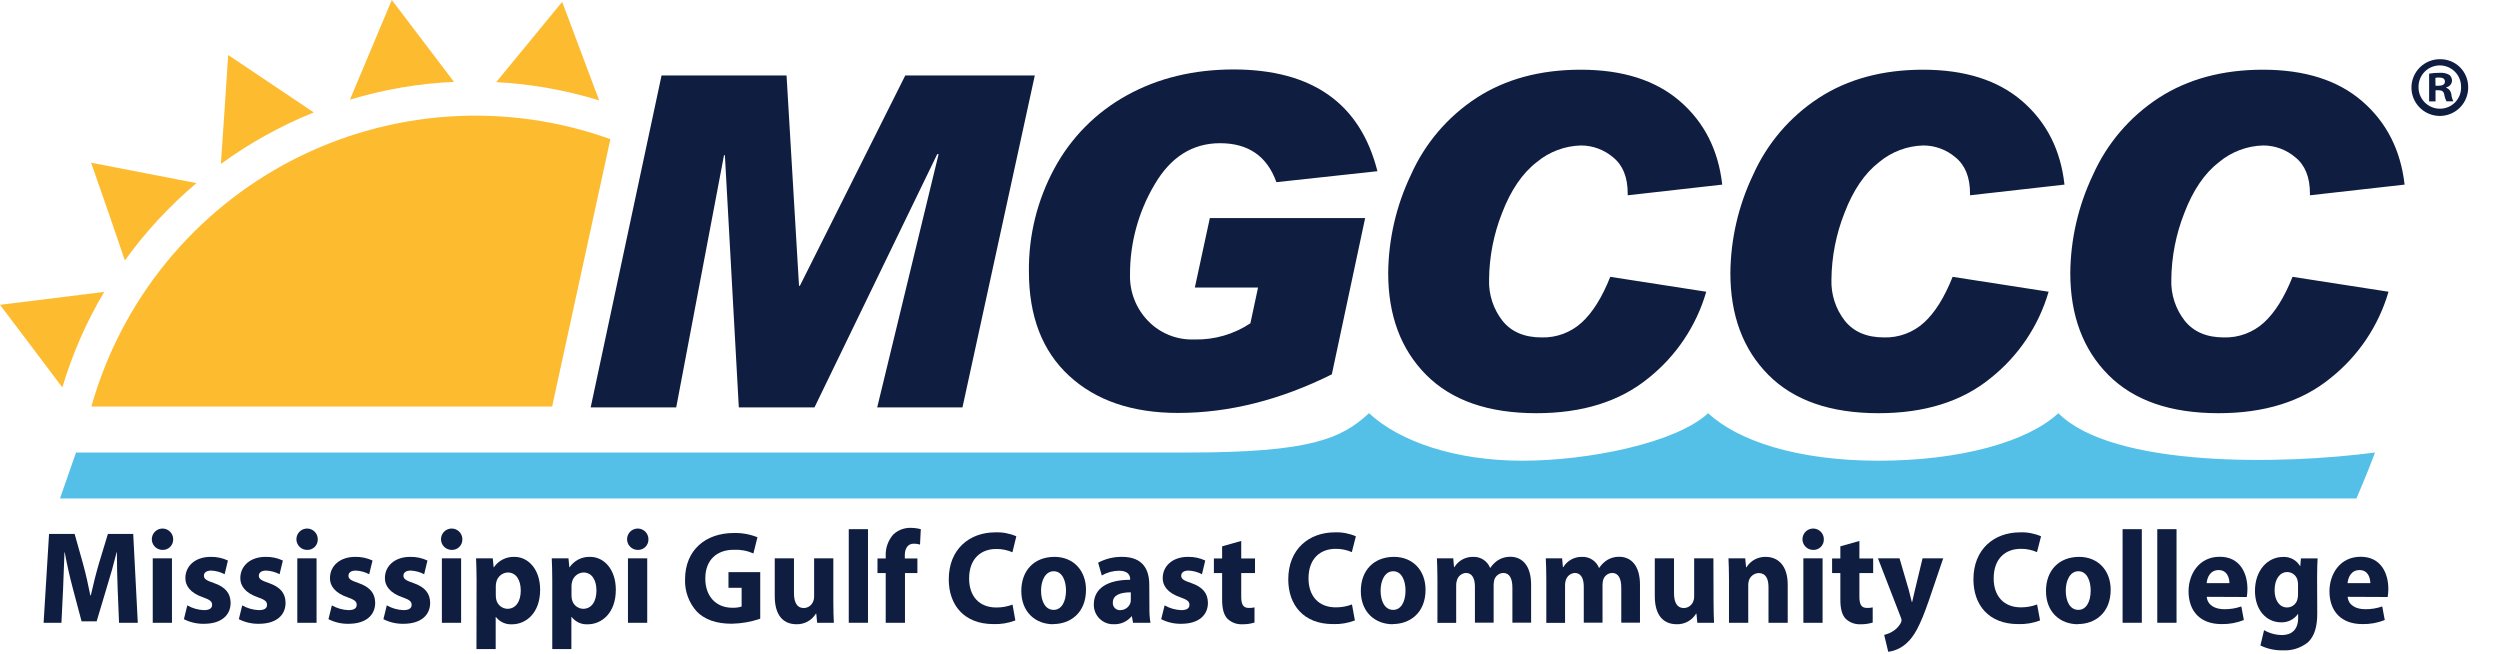 <?xml version="1.0" encoding="UTF-8"?> <svg xmlns="http://www.w3.org/2000/svg" width="684" height="179" viewBox="0 0 684 179" fill="none"><g clip-path="url(#clip0_16_7)"><path d="M151.06 111.23L167 38.07C152.898 33.003 137.904 30.894 122.951 31.873C107.998 32.853 93.407 36.9 80.087 43.763C66.766 50.626 55.001 60.158 45.523 71.765C36.046 83.372 29.06 96.806 25 111.23H151.06Z" fill="#FDBB30"></path><path d="M124.21 22.4L116.39 12.1L107.2 0L101.31 14L95.74 27.27C104.991 24.471 114.555 22.835 124.21 22.4Z" fill="#FDBB30"></path><path d="M163.93 27.47L159.15 14.74L153.81 0.51L144.16 12.25L135.76 22.47C145.32 22.973 154.781 24.652 163.93 27.47Z" fill="#FDBB30"></path><path d="M28.51 79.86L15.08 81.53L0 83.4L9.16 95.52L17.06 106C19.786 96.849 23.632 88.069 28.51 79.86Z" fill="#FDBB30"></path><path d="M85.85 30.76L75.05 23.51L62.43 15.05L61.43 30.21L60.43 44.86C68.288 39.128 76.827 34.392 85.85 30.76Z" fill="#FDBB30"></path><path d="M34.16 71.25C39.802 63.427 46.381 56.324 53.75 50.1L39.85 47.41L24.93 44.52L29.93 58.88L34.16 71.25Z" fill="#FDBB30"></path><path d="M376.86 46.84L349.22 49.84C346.68 42.733 341.543 39.18 333.81 39.18C326.223 39.18 320.223 42.997 315.81 50.63C311.438 58.053 309.145 66.516 309.17 75.13C309.107 77.46 309.51 79.779 310.354 81.951C311.199 84.123 312.469 86.105 314.09 87.78C315.707 89.46 317.659 90.782 319.819 91.66C321.979 92.539 324.299 92.954 326.63 92.88H326.88C332.29 92.992 337.604 91.446 342.11 88.45L344.2 78.67H326.91L331.01 59.67H373.5L364.39 102.42C350.243 109.46 336.22 112.98 322.32 112.98C309.793 112.98 299.857 109.593 292.51 102.82C285.163 96.047 281.497 86.52 281.51 74.24C281.403 64.394 283.813 54.684 288.51 46.03C293.045 37.623 299.91 30.703 308.28 26.1C316.793 21.373 326.553 19.007 337.56 19C359.08 19.047 372.18 28.327 376.86 46.84Z" fill="#0F1D41"></path><path d="M471.2 50.51L445.34 53.43V52.93C445.34 48.49 444.007 45.193 441.34 43.04C438.892 40.957 435.785 39.809 432.57 39.8C428.131 39.908 423.86 41.516 420.45 44.36C416.523 47.393 413.363 52.027 410.97 58.26C408.677 64.061 407.471 70.233 407.41 76.47C407.27 80.551 408.569 84.551 411.08 87.77C413.527 90.81 417.103 92.327 421.81 92.32C425.846 92.43 429.767 90.971 432.75 88.25C435.723 85.543 438.33 81.373 440.57 75.74L466.83 79.82C464.13 89.15 458.598 97.41 451 103.46C443.147 109.86 432.923 113.057 420.33 113.05C407.203 113.05 397.167 109.56 390.22 102.58C383.273 95.6 379.803 86.3 379.81 74.68C379.901 65.409 382.013 56.27 386 47.9C389.832 39.263 396.084 31.92 404 26.76C411.913 21.64 421.4 19.077 432.46 19.07C443.94 19.07 453.003 21.95 459.65 27.71C466.297 33.47 470.147 41.07 471.2 50.51Z" fill="#0F1D41"></path><path d="M564.84 50.51L539 53.43V52.93C539 48.49 537.667 45.193 535 43.04C532.556 40.956 529.452 39.808 526.24 39.8C521.804 39.907 517.535 41.514 514.13 44.36C510.19 47.393 507.03 52.027 504.65 58.26C502.354 64.06 501.144 70.233 501.08 76.47C500.94 80.551 502.239 84.551 504.75 87.77C507.197 90.81 510.773 92.327 515.48 92.32C519.516 92.43 523.437 90.971 526.42 88.25C529.393 85.543 532 81.373 534.24 75.74L560.5 79.82C557.786 89.156 552.237 97.417 544.62 103.46C536.773 109.86 526.553 113.057 513.96 113.05C500.82 113.05 490.78 109.56 483.84 102.58C476.9 95.6 473.43 86.3 473.43 74.68C473.516 65.409 475.628 56.269 479.62 47.9C483.465 39.256 489.735 31.913 497.67 26.76C505.577 21.64 515.063 19.077 526.13 19.07C537.61 19.07 546.673 21.95 553.32 27.71C559.967 33.47 563.807 41.07 564.84 50.51Z" fill="#0F1D41"></path><path d="M657.9 50.51L632 53.43V52.93C632 48.49 630.667 45.193 628 43.04C625.556 40.956 622.452 39.808 619.24 39.8C614.801 39.905 610.528 41.513 607.12 44.36C603.18 47.393 600.02 52.027 597.64 58.26C595.344 64.06 594.134 70.233 594.07 76.47C593.928 80.552 595.231 84.554 597.75 87.77C600.203 90.81 603.78 92.327 608.48 92.32C612.516 92.428 616.436 90.969 619.42 88.25C622.393 85.543 625 81.373 627.24 75.74L653.5 79.82C650.783 89.157 645.23 97.418 637.61 103.46C629.77 109.86 619.55 113.057 606.95 113.05C593.81 113.05 583.773 109.56 576.84 102.58C569.907 95.6 566.437 86.3 566.43 74.68C566.517 65.41 568.626 56.271 572.61 47.9C576.455 39.256 582.725 31.913 590.66 26.76C598.58 21.64 608.07 19.077 619.13 19.07C630.597 19.07 639.657 21.95 646.31 27.71C652.963 33.47 656.827 41.07 657.9 50.51Z" fill="#0F1D41"></path><path d="M283.12 20.65L263.33 111.47H240L256.8 42.17H256.43L222.84 111.47H202.14L198.33 42.47H198.09L185.01 111.47H161.61L181 20.65H215.2L218.61 78.19H218.85L247.68 20.65H283.12Z" fill="#0F1D41"></path><path d="M32.19 161.09C32.09 158.17 31.98 154.67 31.98 151.09H31.91C31.15 154.19 30.18 157.65 29.28 160.5L26.44 170H22.32L19.83 160.62C19.06 157.73 18.3 154.31 17.71 151.1H17.64C17.54 154.38 17.4 158.1 17.26 161.16L16.81 170.39H11.93L13.42 146.09H20.42L22.71 154.23C23.47 157.01 24.16 160.04 24.71 162.89H24.85C25.47 160.08 26.27 156.89 27.07 154.16L29.52 146.09H36.45L37.7 170.39H32.57L32.19 161.09Z" fill="#0F1D41"></path><path d="M44.38 150.45C43.806 150.434 43.25 150.25 42.78 149.919C42.311 149.589 41.949 149.128 41.74 148.593C41.531 148.058 41.485 147.474 41.606 146.913C41.728 146.352 42.012 145.839 42.423 145.439C42.835 145.038 43.355 144.768 43.919 144.662C44.483 144.555 45.066 144.618 45.595 144.841C46.124 145.064 46.575 145.438 46.893 145.916C47.21 146.395 47.38 146.956 47.38 147.53C47.395 147.924 47.327 148.317 47.18 148.684C47.033 149.05 46.812 149.381 46.529 149.657C46.246 149.932 45.909 150.145 45.539 150.281C45.169 150.418 44.774 150.475 44.38 150.45ZM41.79 170.39V152.76H47.05V170.39H41.79Z" fill="#0F1D41"></path><path d="M51.24 165.63C52.627 166.423 54.184 166.869 55.78 166.93C57.37 166.93 58.03 166.39 58.03 165.49C58.03 164.59 57.51 164.12 55.57 163.43C52.04 162.24 50.69 160.22 50.72 158.17C50.72 154.85 53.42 152.36 57.61 152.36C59.249 152.323 60.875 152.665 62.36 153.36L61.46 157.11C60.326 156.508 59.072 156.167 57.79 156.11C56.51 156.11 55.79 156.65 55.79 157.52C55.79 158.39 56.45 158.82 58.53 159.52C61.75 160.64 63.06 162.37 63.1 164.93C63.1 168.25 60.64 170.67 55.79 170.67C53.891 170.705 52.012 170.273 50.32 169.41L51.24 165.63Z" fill="#0F1D41"></path><path d="M66.27 165.63C67.656 166.423 69.214 166.869 70.81 166.93C72.41 166.93 73.06 166.39 73.06 165.49C73.06 164.59 72.54 164.12 70.6 163.43C67.07 162.24 65.72 160.22 65.75 158.17C65.75 154.85 68.46 152.36 72.65 152.36C74.286 152.324 75.908 152.666 77.39 153.36L76.49 157.11C75.356 156.508 74.102 156.167 72.82 156.11C71.54 156.11 70.82 156.65 70.82 157.52C70.82 158.39 71.48 158.82 73.56 159.52C76.78 160.64 78.1 162.37 78.13 164.93C78.13 168.25 75.67 170.67 70.82 170.67C68.921 170.704 67.043 170.271 65.35 169.41L66.27 165.63Z" fill="#0F1D41"></path><path d="M83.94 150.45C83.366 150.434 82.81 150.25 82.34 149.919C81.871 149.589 81.509 149.128 81.3 148.593C81.091 148.058 81.045 147.474 81.166 146.913C81.288 146.352 81.572 145.839 81.983 145.439C82.395 145.038 82.915 144.768 83.479 144.662C84.043 144.555 84.626 144.618 85.155 144.841C85.684 145.064 86.135 145.438 86.453 145.916C86.77 146.395 86.94 146.956 86.94 147.53C86.956 147.925 86.889 148.318 86.743 148.685C86.597 149.053 86.375 149.385 86.092 149.66C85.809 149.936 85.471 150.149 85.1 150.285C84.73 150.421 84.334 150.477 83.94 150.45ZM81.34 170.39V152.76H86.61V170.39H81.34Z" fill="#0F1D41"></path><path d="M90.8 165.63C92.183 166.423 93.737 166.869 95.33 166.93C96.93 166.93 97.59 166.39 97.59 165.49C97.59 164.59 97.07 164.12 95.13 163.43C91.59 162.24 90.24 160.22 90.28 158.17C90.28 154.85 92.98 152.36 97.17 152.36C98.809 152.324 100.434 152.666 101.92 153.36L101.01 157.11C99.876 156.508 98.622 156.167 97.34 156.11C96.06 156.11 95.34 156.65 95.34 157.52C95.34 158.39 96 158.82 98.08 159.52C101.3 160.64 102.62 162.37 102.65 164.93C102.65 168.25 100.19 170.67 95.34 170.67C93.441 170.704 91.563 170.271 89.87 169.41L90.8 165.63Z" fill="#0F1D41"></path><path d="M105.83 165.63C107.216 166.423 108.774 166.869 110.37 166.93C111.96 166.93 112.62 166.39 112.62 165.49C112.62 164.59 112.1 164.12 110.16 163.43C106.63 162.24 105.28 160.22 105.31 158.17C105.31 154.85 108.01 152.36 112.2 152.36C113.839 152.323 115.465 152.665 116.95 153.36L116.05 157.11C114.916 156.508 113.662 156.167 112.38 156.11C111.09 156.11 110.38 156.65 110.38 157.52C110.38 158.39 111.04 158.82 113.11 159.52C116.33 160.64 117.65 162.37 117.69 164.93C117.69 168.25 115.23 170.67 110.38 170.67C108.478 170.704 106.596 170.272 104.9 169.41L105.83 165.63Z" fill="#0F1D41"></path><path d="M123.5 150.45C122.926 150.434 122.37 150.25 121.9 149.919C121.431 149.589 121.069 149.128 120.86 148.593C120.651 148.058 120.605 147.474 120.726 146.913C120.848 146.352 121.132 145.839 121.543 145.439C121.955 145.038 122.475 144.768 123.039 144.662C123.603 144.555 124.186 144.618 124.715 144.841C125.244 145.064 125.695 145.438 126.013 145.916C126.33 146.395 126.5 146.956 126.5 147.53C126.515 147.924 126.447 148.317 126.3 148.684C126.154 149.05 125.932 149.381 125.649 149.657C125.366 149.932 125.029 150.145 124.659 150.281C124.288 150.418 123.894 150.475 123.5 150.45ZM120.9 170.39V152.76H126.16V170.39H120.9Z" fill="#0F1D41"></path><path d="M130.39 158.67C130.39 156.36 130.32 154.42 130.25 152.76H134.82L135.06 155.21H135.13C135.752 154.294 136.597 153.551 137.585 153.052C138.574 152.554 139.674 152.315 140.78 152.36C144.48 152.36 147.78 155.71 147.78 161.36C147.78 167.78 143.86 170.81 140.09 170.81C139.249 170.859 138.41 170.702 137.643 170.353C136.876 170.005 136.206 169.475 135.69 168.81H135.62V177.58H130.36L130.39 158.67ZM135.65 162.82C135.648 163.206 135.685 163.591 135.76 163.97C135.899 164.69 136.281 165.341 136.841 165.814C137.401 166.287 138.107 166.554 138.84 166.57C141.12 166.57 142.48 164.57 142.48 161.57C142.48 158.76 141.26 156.63 138.91 156.63C138.147 156.665 137.418 156.959 136.845 157.465C136.272 157.971 135.889 158.657 135.76 159.41C135.685 159.738 135.648 160.074 135.65 160.41V162.82Z" fill="#0F1D41"></path><path d="M151.1 158.67C151.1 156.36 151.03 154.42 150.96 152.76H155.53L155.78 155.21H155.84C156.462 154.294 157.307 153.551 158.295 153.052C159.284 152.554 160.384 152.315 161.49 152.36C165.2 152.36 168.49 155.71 168.49 161.36C168.49 167.78 164.58 170.81 160.8 170.81C159.961 170.859 159.122 170.702 158.357 170.353C157.592 170.005 156.924 169.475 156.41 168.81H156.33V177.58H151.1V158.67ZM156.36 162.82C156.359 163.206 156.395 163.591 156.47 163.97C156.613 164.688 156.995 165.337 157.555 165.809C158.114 166.282 158.818 166.55 159.55 166.57C161.84 166.57 163.19 164.57 163.19 161.57C163.19 158.76 161.98 156.63 159.62 156.63C158.857 156.665 158.128 156.959 157.555 157.465C156.982 157.971 156.599 158.657 156.47 159.41C156.395 159.738 156.358 160.074 156.36 160.41V162.82Z" fill="#0F1D41"></path><path d="M174.41 150.45C173.836 150.434 173.28 150.25 172.81 149.919C172.341 149.589 171.979 149.128 171.77 148.593C171.561 148.058 171.515 147.474 171.636 146.913C171.758 146.352 172.042 145.839 172.453 145.439C172.865 145.038 173.385 144.768 173.949 144.662C174.513 144.555 175.096 144.618 175.625 144.841C176.154 145.064 176.605 145.438 176.923 145.916C177.24 146.395 177.41 146.956 177.41 147.53C177.426 147.925 177.359 148.318 177.213 148.685C177.067 149.053 176.845 149.385 176.562 149.66C176.279 149.936 175.941 150.149 175.57 150.285C175.2 150.421 174.804 150.477 174.41 150.45ZM171.81 170.39V152.76H177.08V170.39H171.81Z" fill="#0F1D41"></path><path d="M208 169.28C205.491 170.141 202.862 170.604 200.21 170.65C195.95 170.65 192.87 169.53 190.72 167.4C188.501 164.99 187.319 161.804 187.43 158.53C187.43 150.45 193.11 145.83 200.76 145.83C202.977 145.771 205.182 146.165 207.24 146.99L206.13 151.42C204.433 150.669 202.583 150.326 200.73 150.42C196.33 150.42 192.97 153.01 192.97 158.28C192.97 163.28 196.02 166.28 200.35 166.28C201.216 166.32 202.082 166.208 202.91 165.95V160.83H199.31V156.54H208V169.28Z" fill="#0F1D41"></path><path d="M228 164.73C228 167.04 228.07 168.91 228.14 170.39H223.57L223.33 167.9H223.22C222.671 168.807 221.891 169.552 220.96 170.06C220.029 170.568 218.98 170.82 217.92 170.79C214.46 170.79 211.97 168.55 211.97 163.11V152.76H217.23V162.24C217.23 164.8 218.03 166.36 219.9 166.36C220.483 166.353 221.05 166.164 221.521 165.82C221.993 165.476 222.345 164.993 222.53 164.44C222.68 164.062 222.751 163.657 222.74 163.25V152.76H228V164.73Z" fill="#0F1D41"></path><path d="M232.22 144.78H237.48V170.39H232.22V144.78Z" fill="#0F1D41"></path><path d="M242.33 170.39V156.79H240.08V152.79H242.33V152.1C242.24 149.929 243 147.809 244.45 146.19C245.734 145.017 247.421 144.383 249.16 144.42C250.095 144.424 251.025 144.545 251.93 144.78L251.72 149C251.17 148.83 250.596 148.746 250.02 148.75C248.29 148.75 247.56 150.15 247.56 151.89V152.79H251V156.79H247.6V170.39H242.33Z" fill="#0F1D41"></path><path d="M277.8 169.75C275.888 170.486 273.847 170.827 271.8 170.75C263.73 170.75 259.58 165.48 259.58 158.52C259.58 150.23 265.26 145.65 272.32 145.65C274.293 145.575 276.258 145.944 278.07 146.73L277 151.1C275.601 150.488 274.087 150.181 272.56 150.2C268.41 150.2 265.15 152.83 265.15 158.28C265.15 163.14 267.92 166.21 272.6 166.21C274.113 166.221 275.614 165.953 277.03 165.42L277.8 169.75Z" fill="#0F1D41"></path><path d="M288.19 170.79C283.24 170.79 279.43 167.4 279.43 161.7C279.43 156 283.03 152.36 288.51 152.36C293.67 152.36 297.13 156.08 297.13 161.36C297.13 167.78 292.73 170.74 288.23 170.74L288.19 170.79ZM288.3 166.86C290.37 166.86 291.66 164.73 291.66 161.56C291.66 158.96 290.66 156.29 288.3 156.29C285.94 156.29 284.83 158.96 284.83 161.59C284.83 164.59 286.04 166.86 288.26 166.86H288.3Z" fill="#0F1D41"></path><path d="M314.48 166.14C314.444 167.562 314.538 168.985 314.76 170.39H310L309.69 168.63H309.59C309.001 169.338 308.258 169.901 307.417 170.276C306.576 170.65 305.66 170.826 304.74 170.79C304.02 170.815 303.303 170.692 302.632 170.43C301.961 170.167 301.351 169.771 300.839 169.264C300.326 168.758 299.923 168.152 299.653 167.484C299.384 166.816 299.253 166.1 299.27 165.38C299.27 160.8 303.27 158.63 309.21 158.63V158.42C309.21 157.48 308.72 156.15 306.13 156.15C304.484 156.173 302.872 156.621 301.45 157.45L300.45 153.95C302.471 152.866 304.737 152.319 307.03 152.36C312.68 152.36 314.44 155.82 314.44 159.97L314.48 166.14ZM309.39 162.06C306.62 162.06 304.47 162.75 304.47 164.84C304.444 165.12 304.48 165.402 304.575 165.667C304.67 165.932 304.822 166.172 305.021 166.372C305.219 166.571 305.459 166.724 305.723 166.821C305.988 166.917 306.27 166.955 306.55 166.93C307.158 166.922 307.748 166.725 308.239 166.367C308.73 166.009 309.097 165.506 309.29 164.93C309.36 164.622 309.394 164.306 309.39 163.99V162.06Z" fill="#0F1D41"></path><path d="M318.64 165.63C320.026 166.423 321.584 166.869 323.18 166.93C324.77 166.93 325.43 166.39 325.43 165.49C325.43 164.59 324.91 164.12 322.97 163.43C319.44 162.24 318.08 160.22 318.12 158.17C318.12 154.85 320.82 152.36 325.01 152.36C326.649 152.323 328.275 152.665 329.76 153.36L328.86 157.11C327.723 156.507 326.466 156.166 325.18 156.11C323.9 156.11 323.18 156.65 323.18 157.52C323.18 158.39 323.83 158.82 325.91 159.52C329.14 160.64 330.45 162.37 330.49 164.93C330.49 168.25 328.03 170.67 323.18 170.67C321.278 170.704 319.396 170.272 317.7 169.41L318.64 165.63Z" fill="#0F1D41"></path><path d="M339.6 148V152.8H343.37V156.8H339.6V163.23C339.6 165.36 340.11 166.33 341.67 166.33C342.194 166.348 342.719 166.297 343.23 166.18V170.33C342.129 170.668 340.981 170.826 339.83 170.8C339.096 170.829 338.364 170.711 337.677 170.451C336.99 170.192 336.362 169.797 335.83 169.29C334.83 168.24 334.37 166.54 334.37 164.05V156.8H332.12V152.8H334.37V149.48L339.6 148Z" fill="#0F1D41"></path><path d="M370.7 169.75C368.788 170.485 366.747 170.825 364.7 170.75C356.63 170.75 352.47 165.48 352.47 158.52C352.47 150.23 358.15 145.65 365.22 145.65C367.193 145.576 369.158 145.945 370.97 146.73L369.86 151.06C368.464 150.449 366.954 150.142 365.43 150.16C361.27 150.16 358.01 152.79 358.01 158.24C358.01 163.1 360.79 166.17 365.46 166.17C366.976 166.181 368.481 165.913 369.9 165.38L370.7 169.75Z" fill="#0F1D41"></path><path d="M381.09 170.79C376.14 170.79 372.32 167.4 372.32 161.7C372.32 156 375.93 152.36 381.4 152.36C386.56 152.36 390.03 156.08 390.03 161.36C390.03 167.78 385.63 170.74 381.12 170.74L381.09 170.79ZM381.19 166.86C383.27 166.86 384.55 164.73 384.55 161.56C384.55 158.96 383.55 156.29 381.19 156.29C378.83 156.29 377.73 158.96 377.73 161.59C377.73 164.59 378.94 166.86 381.16 166.86H381.19Z" fill="#0F1D41"></path><path d="M393.28 158.38C393.28 156.18 393.21 154.38 393.14 152.76H397.61L397.82 155.17H397.92C398.452 154.291 399.206 153.569 400.107 153.075C401.008 152.582 402.023 152.335 403.05 152.36C404.039 152.318 405.016 152.584 405.847 153.122C406.679 153.659 407.322 154.441 407.69 155.36H407.76C408.34 154.489 409.096 153.75 409.98 153.19C410.955 152.616 412.068 152.319 413.2 152.33C416.46 152.33 418.91 154.71 418.91 159.98V170.36H413.79V160.81C413.79 158.25 412.99 156.76 411.29 156.76C410.73 156.78 410.191 156.977 409.749 157.321C409.307 157.666 408.986 158.142 408.83 158.68C408.721 159.129 408.664 159.588 408.66 160.05V170.36H403.54V160.48C403.54 158.28 402.77 156.76 401.08 156.76C400.512 156.794 399.97 157.006 399.528 157.365C399.087 157.723 398.769 158.211 398.62 158.76C398.46 159.212 398.389 159.691 398.41 160.17V170.41H393.28V158.38Z" fill="#0F1D41"></path><path d="M423.07 158.38C423.07 156.18 423 154.38 422.93 152.76H427.4L427.61 155.17H427.71C428.243 154.292 428.997 153.57 429.898 153.076C430.799 152.583 431.813 152.336 432.84 152.36C433.829 152.318 434.806 152.584 435.637 153.122C436.469 153.659 437.112 154.441 437.48 155.36H437.55C438.133 154.492 438.889 153.753 439.77 153.19C440.745 152.616 441.858 152.319 442.99 152.33C446.24 152.33 448.7 154.71 448.7 159.98V170.36H443.58V160.81C443.58 158.25 442.78 156.76 441.08 156.76C440.52 156.779 439.979 156.974 439.537 157.319C439.095 157.665 438.774 158.141 438.62 158.68C438.511 159.129 438.454 159.588 438.45 160.05V170.36H433.32V160.48C433.32 158.28 432.56 156.76 430.86 156.76C430.293 156.797 429.752 157.01 429.311 157.368C428.871 157.726 428.552 158.213 428.4 158.76C428.25 159.214 428.182 159.692 428.2 160.17V170.41H423.07V158.38Z" fill="#0F1D41"></path><path d="M468.83 164.73C468.83 167.04 468.9 168.91 468.96 170.39H464.39L464.15 167.9H464.05C463.501 168.807 462.721 169.552 461.79 170.06C460.859 170.568 459.81 170.82 458.75 170.79C455.28 170.79 452.75 168.55 452.75 163.11V152.76H458.01V162.24C458.01 164.8 458.81 166.36 460.68 166.36C461.264 166.354 461.831 166.166 462.303 165.822C462.774 165.477 463.127 164.994 463.31 164.44C463.46 164.062 463.531 163.657 463.52 163.25V152.76H468.79L468.83 164.73Z" fill="#0F1D41"></path><path d="M473.05 158.38C473.05 156.18 472.98 154.38 472.91 152.76H477.49L477.73 155.21H477.83C478.378 154.321 479.149 153.59 480.066 153.09C480.984 152.59 482.016 152.339 483.06 152.36C486.53 152.36 489.12 154.78 489.12 159.97V170.39H483.86V160.62C483.86 158.35 483.1 156.79 481.19 156.79C480.581 156.807 479.993 157.016 479.508 157.385C479.024 157.755 478.668 158.267 478.49 158.85C478.356 159.294 478.298 159.757 478.32 160.22V170.39H473.05V158.38Z" fill="#0F1D41"></path><path d="M496 150.45C495.426 150.434 494.87 150.25 494.4 149.919C493.931 149.589 493.569 149.128 493.36 148.593C493.151 148.058 493.105 147.474 493.226 146.913C493.348 146.352 493.632 145.839 494.043 145.439C494.455 145.038 494.975 144.768 495.539 144.662C496.103 144.555 496.686 144.618 497.215 144.841C497.744 145.064 498.195 145.438 498.513 145.916C498.83 146.395 499 146.956 499 147.53C499.016 147.925 498.949 148.318 498.803 148.685C498.657 149.053 498.435 149.385 498.152 149.66C497.869 149.936 497.531 150.149 497.16 150.285C496.79 150.421 496.394 150.477 496 150.45ZM493.4 170.39V152.76H498.66V170.39H493.4Z" fill="#0F1D41"></path><path d="M508.73 148V152.8H512.5V156.8H508.73V163.23C508.73 165.36 509.25 166.33 510.81 166.33C511.334 166.347 511.859 166.297 512.37 166.18V170.33C511.269 170.668 510.121 170.826 508.97 170.8C508.236 170.827 507.505 170.707 506.818 170.448C506.131 170.189 505.503 169.795 504.97 169.29C503.97 168.24 503.52 166.54 503.52 164.05V156.8H501.26V152.8H503.52V149.48L508.73 148Z" fill="#0F1D41"></path><path d="M519.71 152.76L522.24 161.41C522.51 162.46 522.86 163.76 523.07 164.7H523.17C523.41 163.76 523.69 162.42 523.93 161.41L526.01 152.76H531.66L527.71 164.37C525.29 171.37 523.66 174.15 521.71 175.91C520.312 177.235 518.53 178.082 516.62 178.33L515.51 173.71C516.317 173.516 517.089 173.199 517.8 172.77C518.703 172.235 519.454 171.478 519.98 170.57C520.143 170.337 520.239 170.064 520.26 169.78C520.247 169.47 520.175 169.164 520.05 168.88L513.81 152.76H519.71Z" fill="#0F1D41"></path><path d="M558.16 169.75C556.248 170.484 554.207 170.824 552.16 170.75C544.09 170.75 539.93 165.48 539.93 158.52C539.93 150.23 545.61 145.65 552.68 145.65C554.653 145.576 556.618 145.945 558.43 146.73L557.32 151.06C555.921 150.448 554.407 150.141 552.88 150.16C548.73 150.16 545.47 152.79 545.47 158.24C545.47 163.1 548.24 166.17 552.92 166.17C554.433 166.182 555.935 165.914 557.35 165.38L558.16 169.75Z" fill="#0F1D41"></path><path d="M568.55 170.79C563.55 170.79 559.78 167.4 559.78 161.7C559.78 156 563.39 152.36 568.86 152.36C574.02 152.36 577.48 156.08 577.48 161.36C577.48 167.78 573.08 170.74 568.58 170.74L568.55 170.79ZM568.65 166.86C570.73 166.86 572.01 164.73 572.01 161.56C572.01 158.96 571.01 156.29 568.65 156.29C566.29 156.29 565.19 158.96 565.19 161.59C565.19 164.59 566.4 166.86 568.61 166.86H568.65Z" fill="#0F1D41"></path><path d="M580.74 144.78H586V170.39H580.74V144.78Z" fill="#0F1D41"></path><path d="M590.23 144.78H595.5V170.39H590.23V144.78Z" fill="#0F1D41"></path><path d="M603.77 163.29C603.95 165.6 606.09 166.68 608.55 166.68C610.142 166.703 611.727 166.446 613.23 165.92L613.92 169.64C611.972 170.419 609.887 170.797 607.79 170.75C602.04 170.75 598.79 167.29 598.79 161.75C598.79 157.28 601.49 152.33 607.34 152.33C612.82 152.33 614.9 156.77 614.9 161.13C614.897 161.87 614.836 162.609 614.72 163.34L603.77 163.29ZM609.97 159.54C609.97 158.24 609.42 155.97 607.03 155.97C604.64 155.97 603.87 158.09 603.74 159.54H609.97Z" fill="#0F1D41"></path><path d="M634 167.83C634 171.22 633.35 174 631.41 175.77C629.467 177.309 627.024 178.078 624.55 177.93C622.44 177.98 620.348 177.524 618.45 176.6L619.45 172.41C620.947 173.274 622.642 173.736 624.37 173.75C626.86 173.75 628.77 172.38 628.77 169.09V168H628.7C628.184 168.726 627.497 169.313 626.7 169.709C625.903 170.105 625.02 170.298 624.13 170.27C619.94 170.27 616.96 166.74 616.96 161.69C616.96 155.99 620.45 152.38 624.65 152.38C625.577 152.33 626.5 152.536 627.319 152.975C628.137 153.414 628.819 154.07 629.29 154.87H629.36L629.53 152.78H634.1C634.03 153.93 633.96 155.41 633.96 158.04L634 167.83ZM628.74 159.93C628.741 159.594 628.708 159.259 628.64 158.93C628.523 158.257 628.174 157.646 627.653 157.204C627.132 156.762 626.473 156.516 625.79 156.51C623.86 156.51 622.33 158.31 622.33 161.51C622.33 164.14 623.58 166.2 625.76 166.2C626.406 166.197 627.033 165.98 627.542 165.581C628.051 165.183 628.412 164.627 628.57 164C628.698 163.517 628.755 163.019 628.74 162.52V159.93Z" fill="#0F1D41"></path><path d="M642.32 163.29C642.5 165.6 644.64 166.68 647.1 166.68C648.692 166.703 650.277 166.446 651.78 165.92L652.47 169.64C650.522 170.419 648.437 170.797 646.34 170.75C640.59 170.75 637.34 167.29 637.34 161.75C637.34 157.28 640.04 152.33 645.89 152.33C651.37 152.33 653.45 156.77 653.45 161.13C653.447 161.87 653.386 162.609 653.27 163.34L642.32 163.29ZM648.52 159.54C648.52 158.24 647.97 155.97 645.58 155.97C643.19 155.97 642.43 158.09 642.29 159.54H648.52Z" fill="#0F1D41"></path><path d="M563.16 113.05C554.81 120.84 536.48 126.05 513.96 126.05C491.44 126.05 475.34 120.48 467.34 113.05C458.61 121.19 434.65 126.05 416.5 126.05C398.35 126.05 383.01 120.9 374.56 113.05C367.01 120.05 358.56 123.81 324.93 123.81H20.8L16.41 136.38H644.72C644.72 136.38 647.72 129.46 649.81 123.81C624.26 127.17 578.15 128 563.16 113.05Z" fill="#54C0E8"></path><path d="M675.29 23.74C675.334 25.285 674.915 26.807 674.088 28.113C673.261 29.418 672.064 30.447 670.648 31.067C669.233 31.688 667.665 31.871 666.144 31.595C664.624 31.318 663.221 30.594 662.115 29.515C661.008 28.436 660.25 27.051 659.935 25.538C659.621 24.025 659.766 22.453 660.35 21.023C660.935 19.592 661.934 18.369 663.219 17.51C664.503 16.651 666.015 16.195 667.56 16.2C668.565 16.18 669.563 16.36 670.498 16.73C671.432 17.099 672.284 17.651 673.003 18.352C673.722 19.054 674.295 19.892 674.687 20.817C675.08 21.741 675.285 22.735 675.29 23.74ZM661.71 23.74C661.69 24.524 661.828 25.304 662.115 26.034C662.403 26.764 662.834 27.428 663.383 27.988C663.933 28.548 664.589 28.992 665.314 29.293C666.038 29.593 666.816 29.746 667.6 29.74C668.376 29.738 669.143 29.579 669.856 29.274C670.569 28.968 671.214 28.522 671.75 27.962C672.287 27.402 672.706 26.74 672.98 26.014C673.255 25.289 673.381 24.515 673.35 23.74C673.357 22.196 672.75 20.713 671.663 19.617C670.576 18.521 669.099 17.902 667.555 17.895C666.011 17.888 664.528 18.495 663.432 19.582C662.336 20.669 661.717 22.146 661.71 23.69V23.74ZM666.36 27.74H664.61V20.15C665.568 19.985 666.538 19.908 667.51 19.92C668.42 19.843 669.332 20.038 670.13 20.48C670.371 20.68 670.563 20.933 670.692 21.219C670.82 21.505 670.881 21.817 670.87 22.13C670.838 22.554 670.666 22.955 670.382 23.272C670.098 23.588 669.718 23.802 669.3 23.88V24C669.677 24.152 670.005 24.403 670.25 24.727C670.495 25.052 670.647 25.436 670.69 25.84C670.762 26.497 670.948 27.137 671.24 27.73H669.35C669.06 27.15 668.858 26.53 668.75 25.89C668.62 25.06 668.16 24.69 667.19 24.69H666.36V27.74ZM666.36 23.46H667.18C668.18 23.46 668.93 23.14 668.93 22.36C668.93 21.58 668.43 21.21 667.32 21.21C666.984 21.197 666.648 21.227 666.32 21.3L666.36 23.46Z" fill="#0F1D41"></path></g><defs><clipPath id="clip0_16_7"><rect width="683.56" height="178.33" fill="white"></rect></clipPath></defs></svg> 